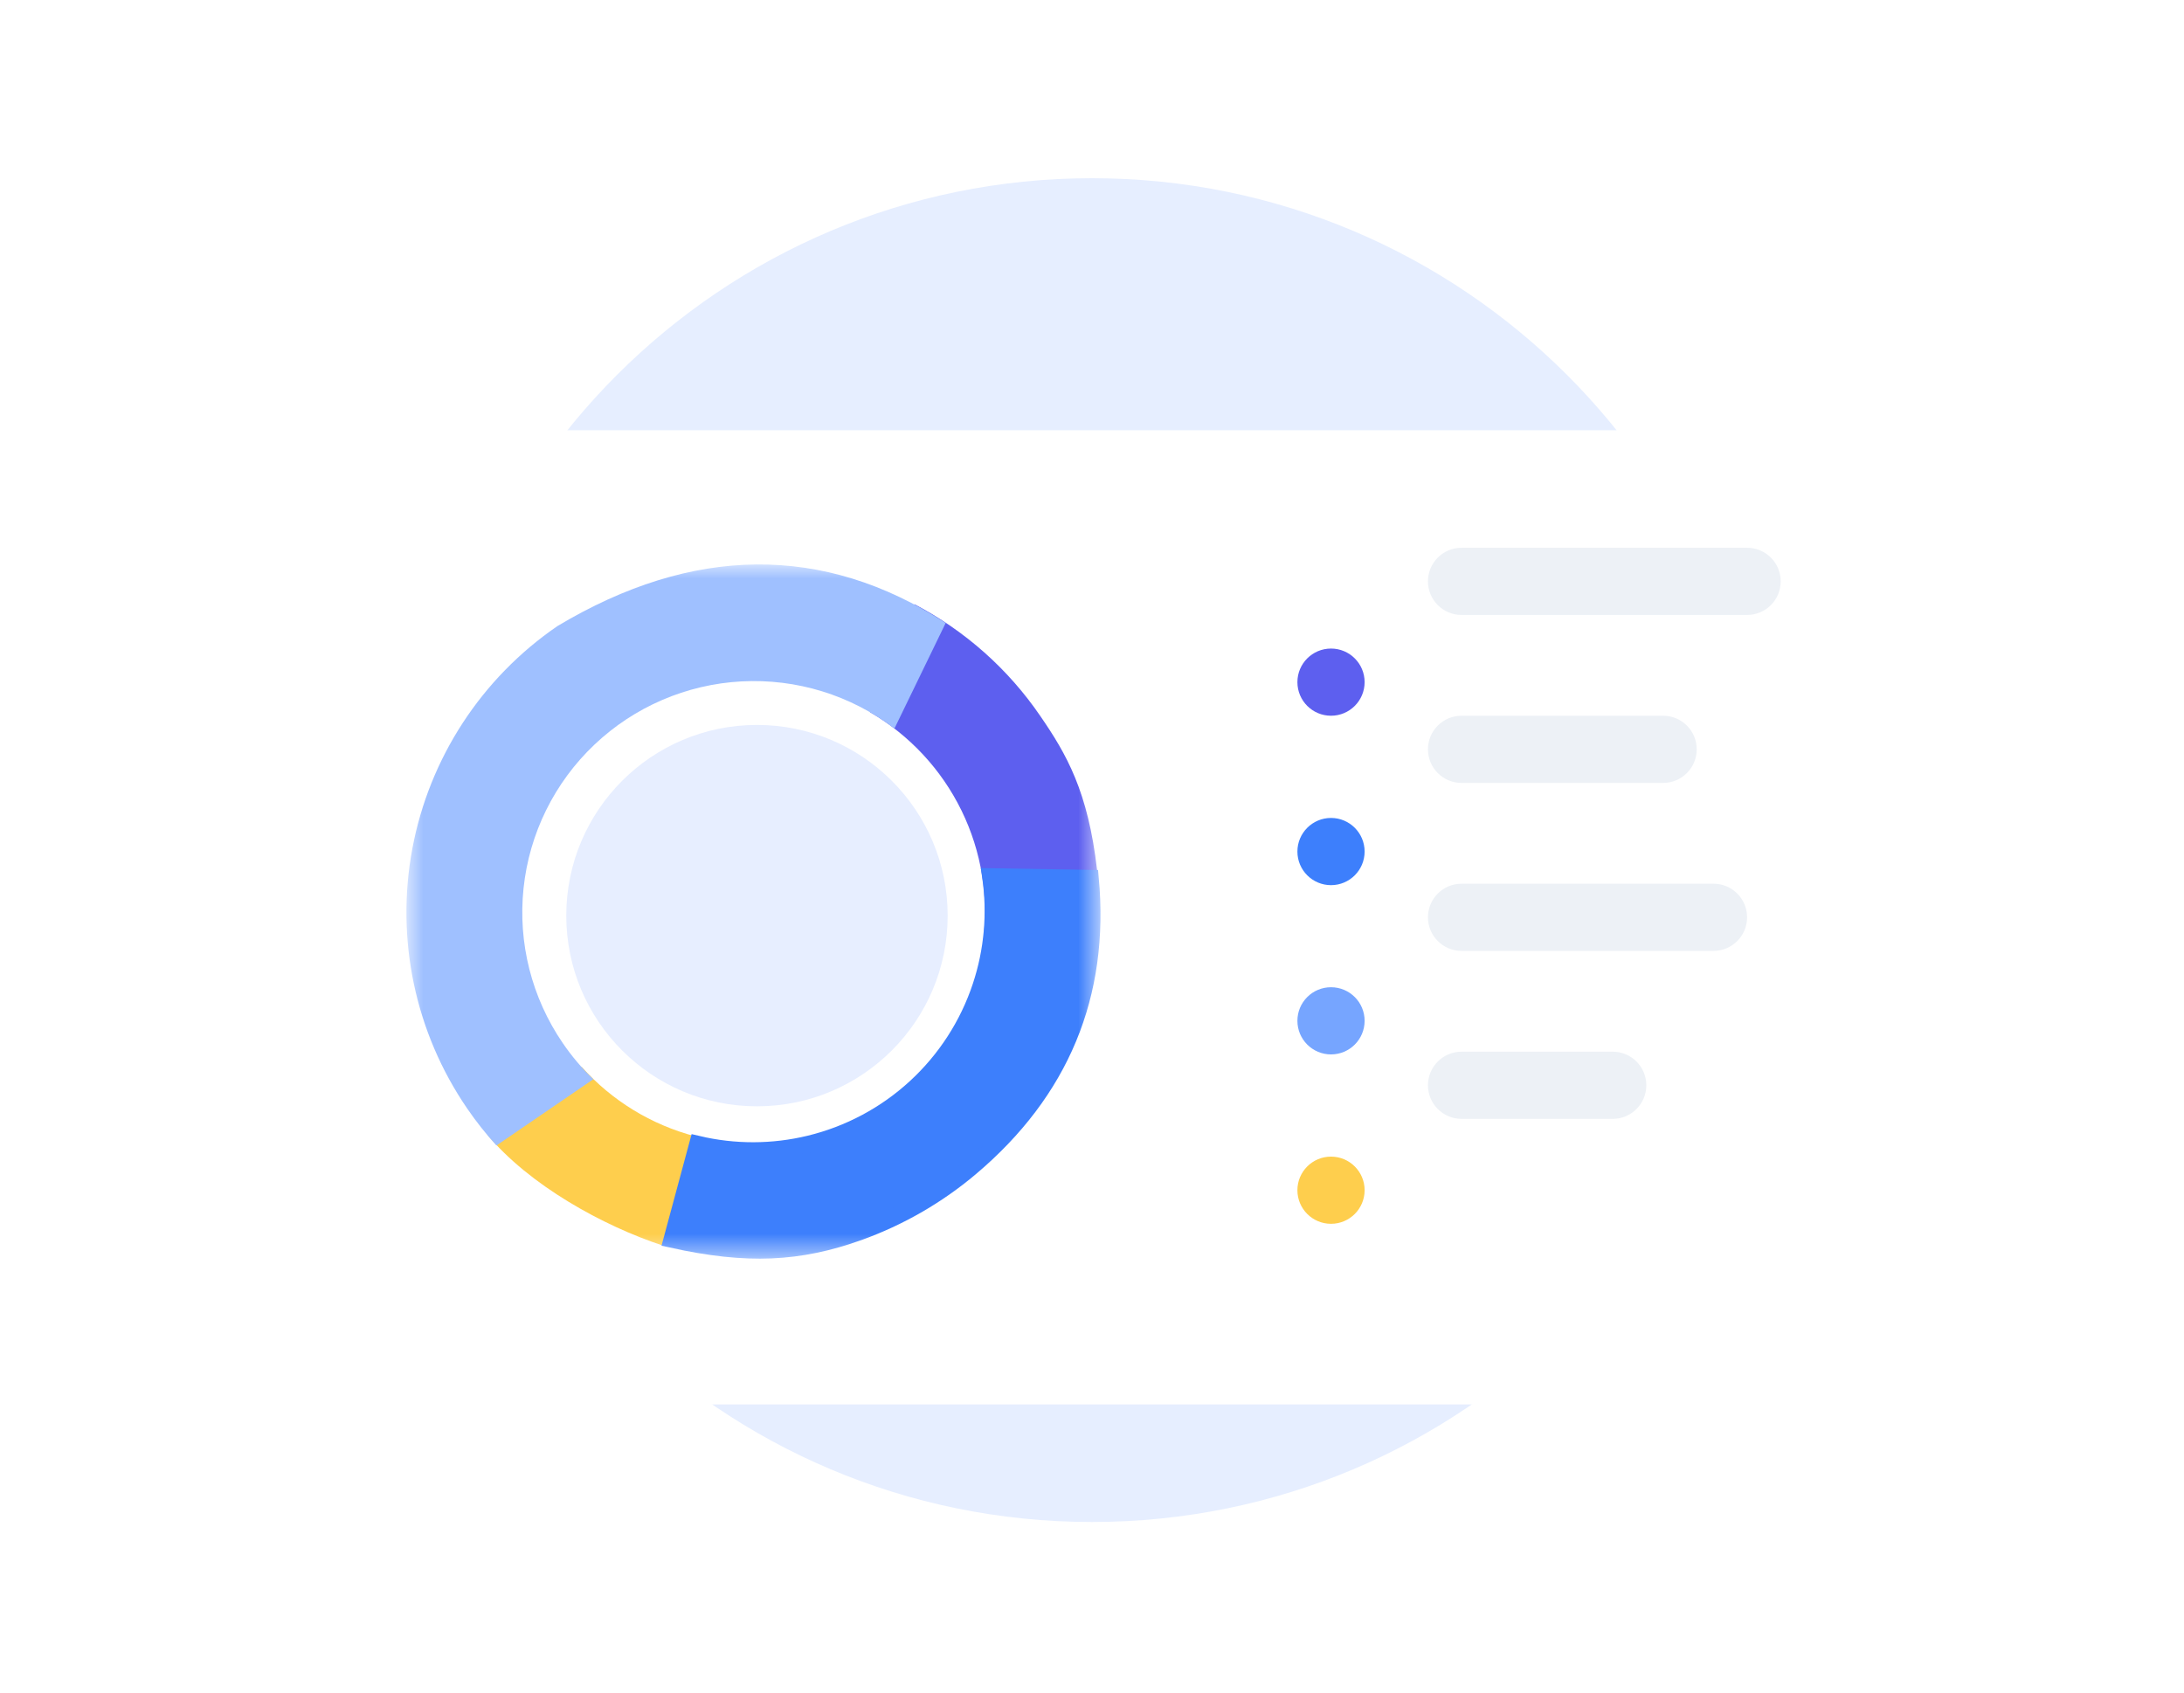<svg width="80" height="62" viewBox="0 0 80 62" fill="none" xmlns="http://www.w3.org/2000/svg">
<g clip-path="url(#clip0_1_1024)">
<g clip-path="url(#clip1_1_1024)">
<path d="M40 55.752C53.593 55.752 64.612 44.733 64.612 31.14C64.612 17.547 53.593 6.528 40 6.528C26.407 6.528 15.388 17.547 15.388 31.14C15.388 44.733 26.407 55.752 40 55.752Z" fill="#E6EEFF"/>
<g filter="url(#filter0_dd_1_1024)">
<path d="M66.458 12.066H14.773C12.054 12.066 9.85 14.27 9.85 16.988V42.831C9.85 45.549 12.054 47.753 14.773 47.753H66.458C69.176 47.753 71.38 45.549 71.38 42.831V16.988C71.38 14.27 69.176 12.066 66.458 12.066Z" fill="white"/>
<mask id="mask0_1_1024" style="mask-type:luminance" maskUnits="userSpaceOnUse" x="14" y="16" width="27" height="27">
<path d="M40.312 16.988H14.887V42.413H40.312V16.988Z" fill="white"/>
</mask>
<g mask="url(#mask0_1_1024)">
<path d="M38.114 22.547C36.936 20.819 35.348 19.408 33.493 18.44C33.552 19.18 33.435 19.924 33.153 20.611C32.87 21.298 32.428 21.908 31.865 22.393C33.315 23.237 34.482 24.491 35.219 25.997C35.956 27.503 36.23 29.194 36.005 30.855C36.241 30.748 36.49 30.672 36.746 30.628L37.247 30.603C37.442 30.323 37.634 30.034 37.813 29.741C37.928 29.486 38.064 29.241 38.22 29.009C38.269 28.907 38.318 28.81 38.362 28.712C38.745 27.899 39.49 28.509 40.186 28.18C39.857 25.296 39.063 23.93 38.114 22.547Z" fill="#5D5FEF"/>
<path d="M26.014 40.807H26.124C26.071 40.547 26.014 40.29 25.941 40.03C25.913 39.92 25.876 39.81 25.847 39.701V39.672L25.554 38.745C25.473 38.482 25.443 38.206 25.465 37.932C23.857 37.511 22.41 36.625 21.304 35.386C20.571 36.154 19.741 36.825 18.837 37.383C18.528 37.585 18.194 37.746 17.843 37.862C19.386 39.725 22.094 41.213 24.264 41.929C24.887 41.315 25.094 40.807 26.014 40.807Z" fill="#FECE4D"/>
<path d="M21.735 35.841C21.317 35.441 20.942 34.998 20.616 34.52C19.476 32.857 18.966 30.843 19.178 28.84C19.39 26.836 20.31 24.973 21.773 23.586C23.236 22.198 25.145 21.377 27.16 21.268C29.174 21.16 31.161 21.772 32.764 22.994L34.641 19.127C30.163 16.224 25.367 16.28 20.42 19.241C17.636 21.147 15.724 24.08 15.104 27.394C14.484 30.709 15.207 34.133 17.114 36.915C17.439 37.39 17.797 37.843 18.185 38.269L21.735 35.841Z" fill="#9FC0FF"/>
<path d="M24.612 41.709L25.553 38.22C26.901 38.539 28.307 38.536 29.656 38.209C31.105 37.858 32.442 37.143 33.539 36.134C34.636 35.124 35.458 33.853 35.927 32.439C36.357 31.143 36.479 29.767 36.284 28.42L39.941 28.479C40.337 32.753 38.849 36.295 35.547 39.084C34.335 40.106 32.949 40.905 31.456 41.441C29.27 42.222 27.379 42.32 24.612 41.709Z" fill="#3D7FFC" stroke="#3D7FFC" stroke-width="0.615"/>
<path d="M27.728 36.833C31.585 36.833 34.713 33.706 34.713 29.848C34.713 25.991 31.585 22.863 27.728 22.863C23.87 22.863 20.743 25.991 20.743 29.848C20.743 33.706 23.87 36.833 27.728 36.833Z" fill="#E7EEFF"/>
</g>
<path d="M49.986 21.295C49.986 20.616 49.435 20.065 48.755 20.065C48.075 20.065 47.524 20.616 47.524 21.295C47.524 21.975 48.075 22.526 48.755 22.526C49.435 22.526 49.986 21.975 49.986 21.295Z" fill="#5D5FEF"/>
<path d="M49.986 27.501C49.986 26.822 49.435 26.27 48.755 26.27C48.075 26.27 47.524 26.822 47.524 27.501C47.524 28.181 48.075 28.732 48.755 28.732C49.435 28.732 49.986 28.181 49.986 27.501Z" fill="#3D7FFC"/>
<path d="M49.986 33.701C49.986 33.021 49.435 32.471 48.755 32.471C48.075 32.471 47.524 33.021 47.524 33.701C47.524 34.381 48.075 34.932 48.755 34.932C49.435 34.932 49.986 34.381 49.986 33.701Z" fill="#76A5FF"/>
<path d="M49.986 39.906C49.986 39.227 49.435 38.676 48.755 38.676C48.075 38.676 47.524 39.227 47.524 39.906C47.524 40.586 48.075 41.137 48.755 41.137C49.435 41.137 49.986 40.586 49.986 39.906Z" fill="#FECE4D"/>
</g>
<path d="M63.996 20.065H53.536C52.857 20.065 52.306 20.616 52.306 21.295C52.306 21.975 52.857 22.526 53.536 22.526H63.996C64.676 22.526 65.227 21.975 65.227 21.295C65.227 20.616 64.676 20.065 63.996 20.065Z" fill="#EDF1F6"/>
<path d="M60.92 26.218H53.536C52.857 26.218 52.306 26.769 52.306 27.448C52.306 28.128 52.857 28.679 53.536 28.679H60.92C61.599 28.679 62.151 28.128 62.151 27.448C62.151 26.769 61.599 26.218 60.92 26.218Z" fill="#EDF1F6"/>
<path d="M62.766 32.371H53.536C52.857 32.371 52.306 32.922 52.306 33.601C52.306 34.281 52.857 34.832 53.536 34.832H62.766C63.445 34.832 63.996 34.281 63.996 33.601C63.996 32.922 63.445 32.371 62.766 32.371Z" fill="#EDF1F6"/>
<path d="M59.074 38.524H53.536C52.857 38.524 52.306 39.075 52.306 39.754C52.306 40.434 52.857 40.985 53.536 40.985H59.074C59.754 40.985 60.305 40.434 60.305 39.754C60.305 39.075 59.754 38.524 59.074 38.524Z" fill="#EDF1F6"/>
</g>
</g>
<defs>
<filter id="filter0_dd_1_1024" x="2.466" y="5.913" width="76.297" height="50.455" filterUnits="userSpaceOnUse" color-interpolation-filters="sRGB">
<feFlood flood-opacity="0" result="BackgroundImageFix"/>
<feColorMatrix in="SourceAlpha" type="matrix" values="0 0 0 0 0 0 0 0 0 0 0 0 0 0 0 0 0 0 127 0" result="hardAlpha"/>
<feOffset dy="2.461"/>
<feGaussianBlur stdDeviation="3.076"/>
<feColorMatrix type="matrix" values="0 0 0 0 0.608 0 0 0 0 0.675 0 0 0 0 0.737 0 0 0 0.35 0"/>
<feBlend mode="normal" in2="BackgroundImageFix" result="effect1_dropShadow_1_1024"/>
<feColorMatrix in="SourceAlpha" type="matrix" values="0 0 0 0 0 0 0 0 0 0 0 0 0 0 0 0 0 0 127 0" result="hardAlpha"/>
<feOffset dy="1.231"/>
<feGaussianBlur stdDeviation="3.692"/>
<feColorMatrix type="matrix" values="0 0 0 0 0.896 0 0 0 0 0.93 0 0 0 0 0.996 0 0 0 0.5 0"/>
<feBlend mode="normal" in2="effect1_dropShadow_1_1024" result="effect2_dropShadow_1_1024"/>
<feBlend mode="normal" in="SourceGraphic" in2="effect2_dropShadow_1_1024" result="shape"/>
</filter>
<clipPath id="clip0_1_1024">
<rect width="80" height="61.53" fill="white" transform="translate(0 0.375)"/>
</clipPath>
<clipPath id="clip1_1_1024">
<rect width="80" height="61.53" fill="white" transform="translate(0 0.375)"/>
</clipPath>
</defs>
</svg>
